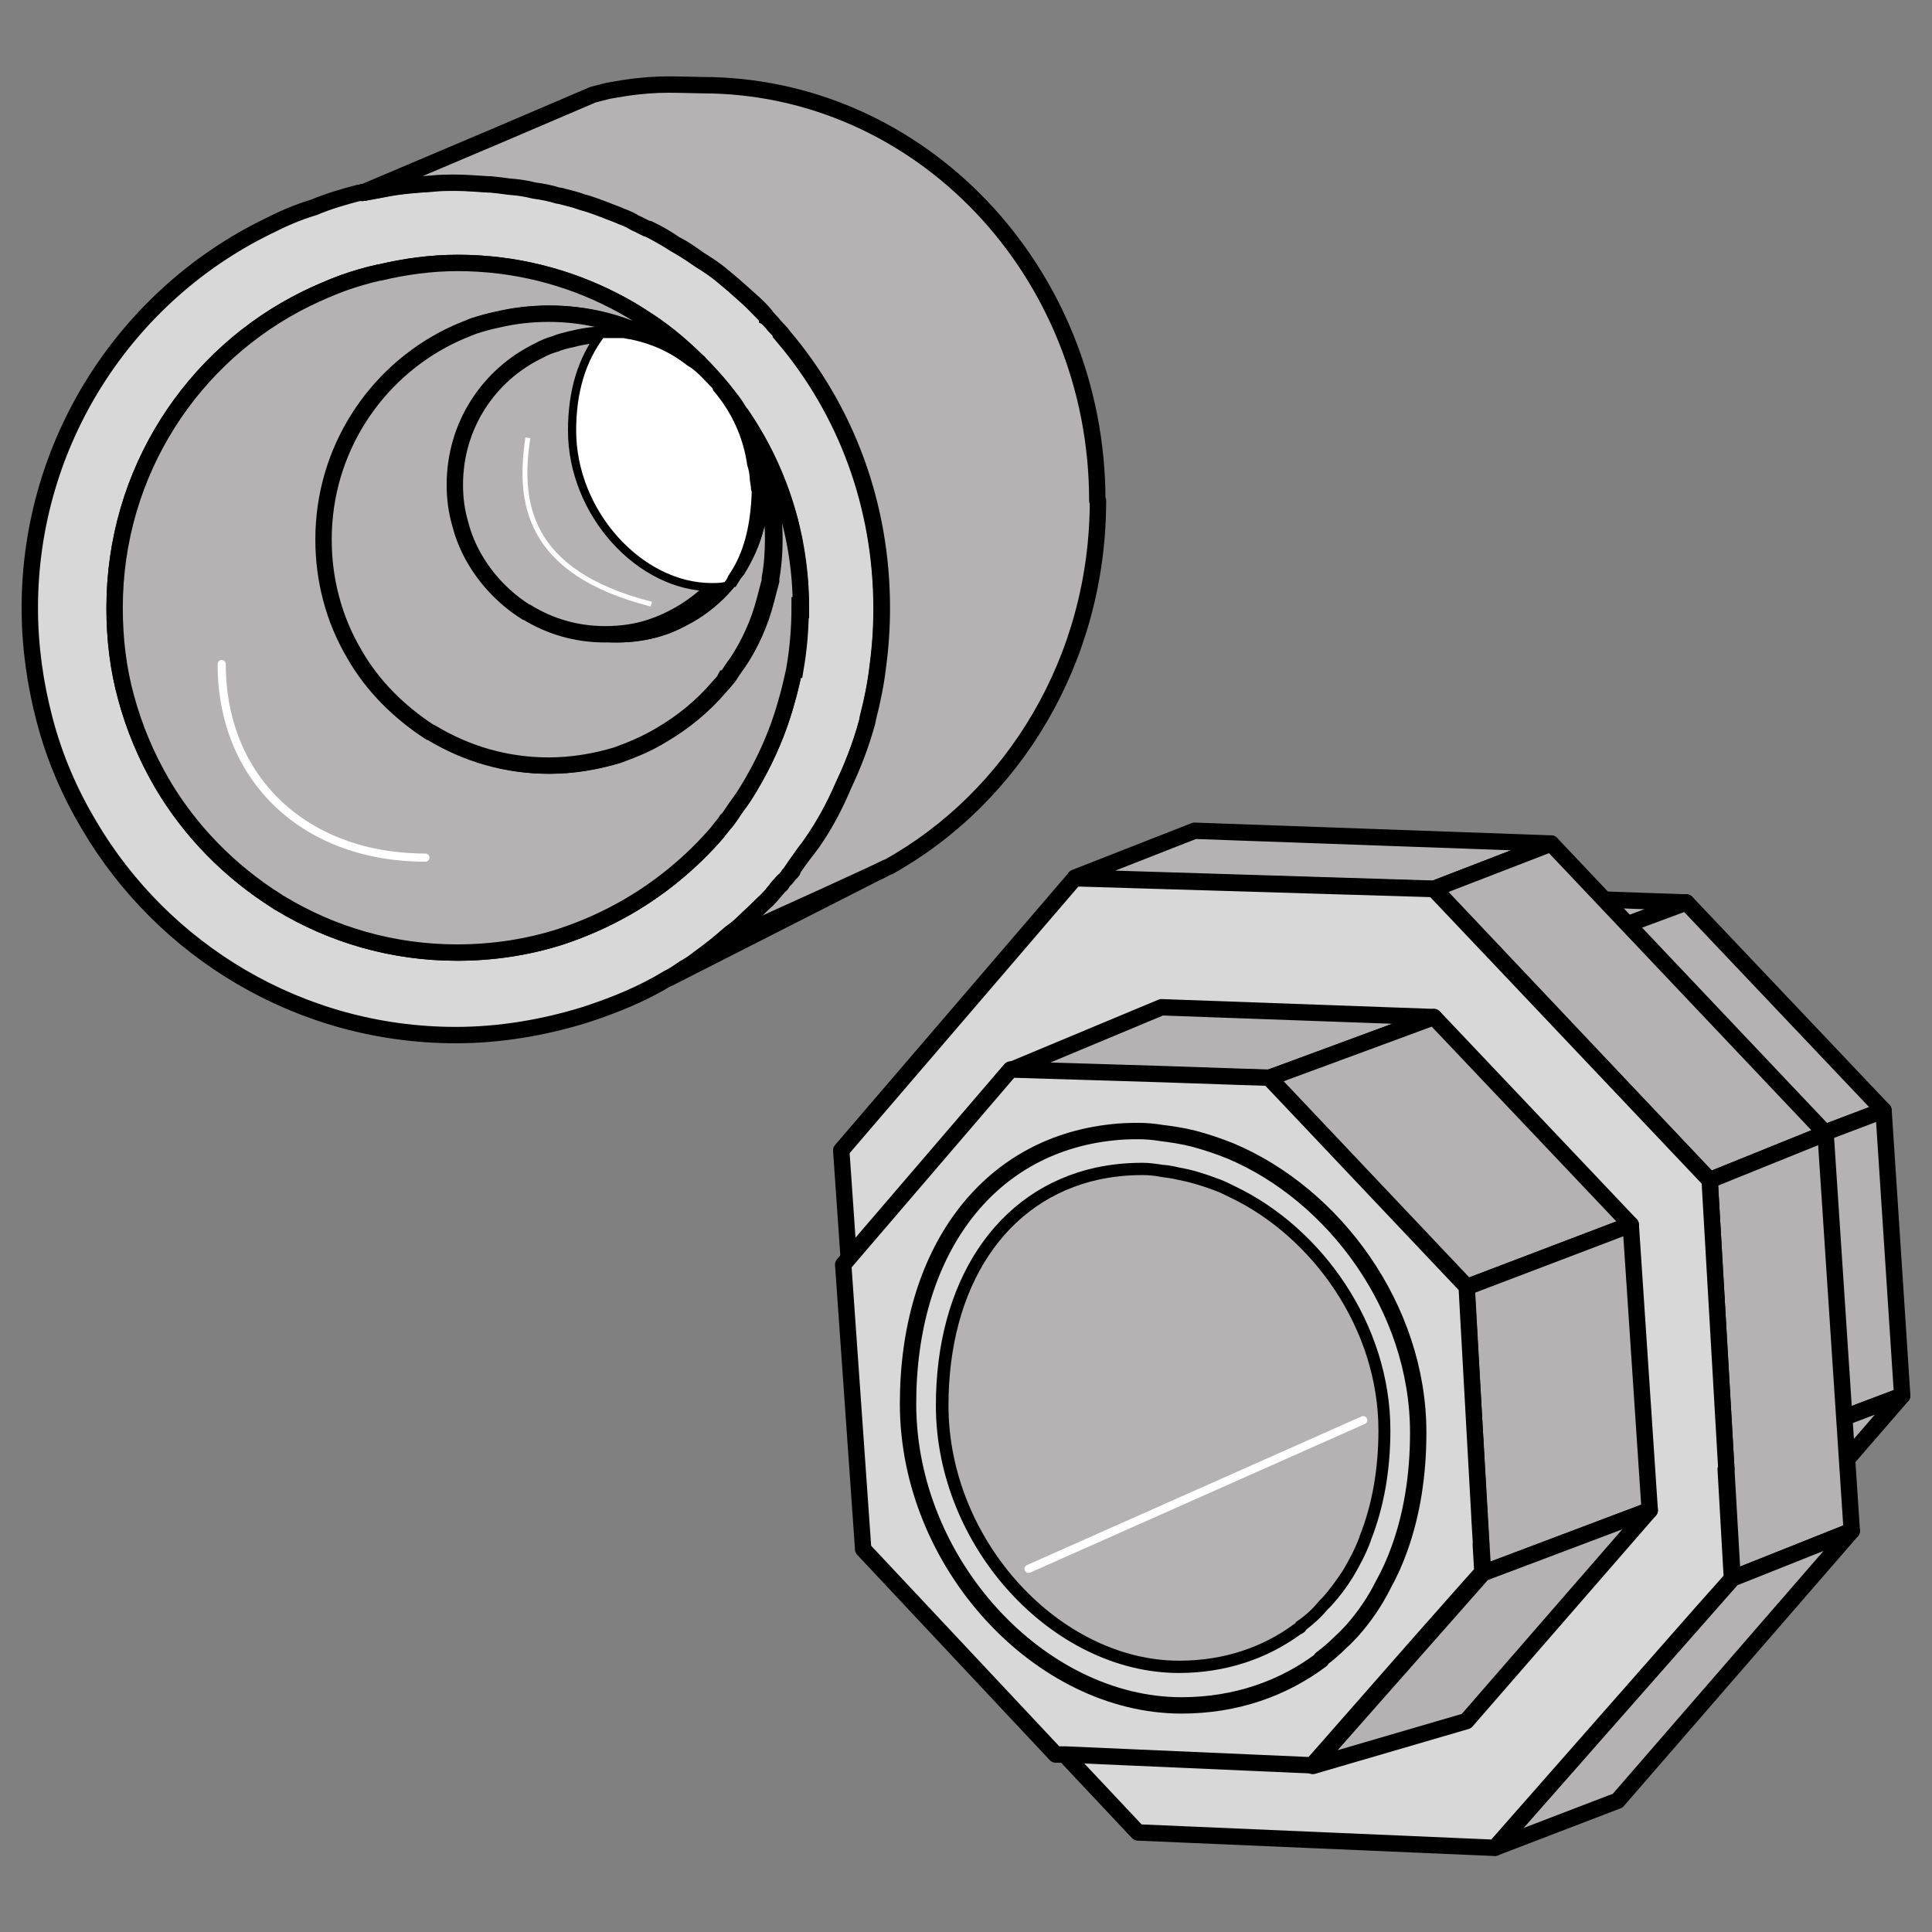 <?xml version="1.0" encoding="UTF-8"?>
<svg id="Calque_16" data-name="Calque 16" xmlns="http://www.w3.org/2000/svg" viewBox="0 0 59 59">
  <rect x="0" y="0" width="59" height="59" fill="#808080" stroke="none"/>
  <defs>
    <style>
      .cls-1, .cls-2, .cls-3, .cls-4, .cls-5, .cls-6, .cls-7, .cls-8, .cls-9, .cls-10, .cls-11 {
        stroke-linecap: round;
      }

      .cls-1, .cls-2, .cls-3, .cls-4, .cls-5, .cls-6, .cls-7, .cls-9, .cls-10 {
        stroke: #000;
      }

      .cls-1, .cls-2, .cls-5, .cls-6, .cls-7, .cls-9 {
        stroke-width: .5px;
      }

      .cls-1, .cls-5, .cls-9, .cls-12, .cls-11 {
        stroke-miterlimit: 10;
      }

      .cls-1, .cls-7, .cls-10 {
        fill: #b4b2b2;
      }

      .cls-2, .cls-3, .cls-4, .cls-6, .cls-7, .cls-8, .cls-10 {
        stroke-linejoin: round;
      }

      .cls-2, .cls-4, .cls-5, .cls-8, .cls-12, .cls-11 {
        fill: none;
      }

      .cls-3 {
        fill: #fff;
      }

      .cls-3, .cls-4, .cls-8, .cls-10, .cls-11 {
        stroke-width: .25px;
      }

      .cls-6, .cls-9 {
        fill: #d8d8d8;
      }

      .cls-8, .cls-12, .cls-11 {
        stroke: #fff;
      }

      .cls-12 {
        stroke-width: .15px;
      }
    </style>
  </defs>
  <line class="cls-11" x1="32.22" y1="49.99" x2="42.49" y2="45.19"/>
  <g>
    <g>
      <polygon class="cls-7" points="38.59 29.19 46.46 29.43 51.5 27.56 43.18 27.27 38.59 29.19"/>
      <polygon class="cls-7" points="46.46 29.43 52.5 35.81 57.52 33.91 51.5 27.56 46.46 29.43"/>
      <polygon class="cls-7" points="52.5 35.81 53 44.54 58.09 42.62 57.52 33.91 52.5 35.81"/>
      <polygon class="cls-7" points="53 44.54 47.8 50.44 52.5 49.07 58.09 42.62 53 44.54"/>
      <path class="cls-6" d="m41.64,46.95c.37.14.74.24,1.12.31.32.06.64.09.97.09.53,0,1.03-.06,1.51-.18.8-.19,1.53-.55,2.15-1.02v-.03c.28-.19.5-.39.7-.64l.11-.11c.48-.53.86-1.17,1.14-1.88.39-.97.6-2.08.6-3.3,0-.23-.01-.46-.04-.69-.01-.23-.05-.44-.09-.66,0-.01,0-.03-.01-.05-.03-.18-.06-.36-.11-.53-.01-.05-.03-.1-.05-.17-.04-.14-.09-.29-.14-.43-.01-.05-.03-.09-.04-.13-.11-.28-.23-.56-.37-.83-.01-.04-.03-.06-.04-.1h-.01c-.1-.19-.2-.37-.31-.55-.1-.15-.19-.29-.29-.43-.23-.33-.5-.65-.78-.94-.1-.11-.22-.23-.33-.33-.31-.29-.64-.56-.98-.79-.15-.1-.31-.2-.46-.29h-.03c-.18-.13-.36-.23-.55-.32-.67-.33-1.4-.55-2.12-.62-.19-.04-.41-.06-.57-.06h-.04c-1.33,0-2.5.38-3.43,1.08-.64.46-1.17,1.07-1.58,1.79-.19.33-.36.7-.5,1.08-.37-.14-.75-.25-1.12-.32-.17-.04-.32-.06-.48-.08-.19-.04-.41-.06-.57-.06h-.04c-.47,0-.93.05-1.35.14l-.05-.76.17-.2.32-.37,1.5-1.75,1.72-2,1.41-1.64,7.36.23h.52s6.04,6.39,6.04,6.39v.1h0s.39,6.91.39,6.91h0v.03l.1,1.69-.28.32-4.92,5.58-1.13-.05-3.33-.14h-.01l-2.38-.1-.67-.03h-.31s-.38-.42-.38-.42c.03-.01.05-.04.08-.05v-.03c.28-.19.5-.39.7-.64l.11-.11c.23-.25.44-.55.64-.85.19-.32.37-.66.51-1.03"/>
      <path class="cls-6" d="m41.64,46.95c.37.14.74.24,1.12.31.32.06.64.09.97.09.53,0,1.03-.06,1.51-.18.8-.19,1.53-.55,2.15-1.02v-.03c.28-.19.5-.39.7-.64l.11-.11c.48-.53.86-1.17,1.14-1.88.39-.97.6-2.08.6-3.3,0-.23-.01-.46-.04-.69-.01-.23-.05-.44-.09-.66,0-.01,0-.03-.01-.05-.03-.18-.06-.36-.11-.53-.01-.05-.03-.1-.05-.17-.04-.14-.09-.29-.14-.43-.01-.05-.03-.09-.04-.13-.11-.28-.23-.56-.37-.83-.01-.04-.03-.06-.04-.1h-.01c-.1-.19-.2-.37-.31-.55-.1-.15-.19-.29-.29-.43-.23-.33-.5-.65-.78-.94-.1-.11-.22-.23-.33-.33-.31-.29-.64-.56-.98-.79-.15-.1-.31-.2-.46-.29h-.03c-.18-.13-.36-.23-.55-.32-.67-.33-1.4-.55-2.12-.62-.19-.04-.41-.06-.57-.06h-.04c-1.33,0-2.5.38-3.43,1.08-.64.46-1.17,1.07-1.58,1.79-.19.33-.36.7-.5,1.08-.37-.14-.75-.25-1.12-.32.13-.41.29-.79.47-1.14.36-.71.8-1.35,1.35-1.87,1.18-1.17,2.77-1.86,4.69-1.86.24,0,.47.03.71.06.1.01.22.03.32.05.15.01.29.04.44.08h.01c3.75.83,7.07,4.7,7.07,9.02,0,1.51-.27,2.86-.78,4.03h0c-.32.76-.74,1.45-1.25,2.02-.18.19-.36.37-.55.53-.11.11-.24.23-.38.33v.03c-.92.67-2,1.14-3.22,1.31-.34.05-.7.08-1.07.08-.52,0-1.04-.06-1.55-.18-.39-.1-.76-.23-1.13-.38.19-.32.37-.66.51-1.03"/>
      <path class="cls-10" d="m49.34,43.5c-.28.71-.66,1.35-1.14,1.88l-.11.11c-.2.24-.42.44-.69.64v.03c-.64.47-1.36.83-2.16,1.02-.48.11-.98.18-1.51.18-.33,0-.65-.03-.97-.09-.38-.06-.75-.17-1.12-.31.38-.95.58-2.06.58-3.27,0-3.14-2.03-6-4.61-7.23-.18-.09-.34-.17-.52-.23.14-.38.31-.75.5-1.08.41-.72.94-1.33,1.58-1.79.93-.7,2.1-1.08,3.43-1.08h.04c.17,0,.38.03.57.06.72.08,1.45.29,2.12.62-.36.95-.55,2.03-.55,3.24,0,.6.06,1.18.2,1.75v.05c.1.37.22.74.36,1.09.18.47.41.92.66,1.33.83,1.35,2,2.43,3.34,3.06Z"/>
      <path class="cls-4" d="m49.94,40.19c0,1.22-.2,2.34-.6,3.3-1.35-.64-2.52-1.72-3.34-3.06-.46-.74-.8-1.56-1-2.43v-.05c-.15-.57-.22-1.16-.22-1.75,0-1.21.19-2.29.55-3.24,2.58,1.23,4.61,4.09,4.61,7.23Z"/>
      <polyline class="cls-4" points="52.9 42.82 52.9 42.84 52.9 42.85"/>
    </g>
    <g>
      <g>
        <polygon class="cls-7" points="32.83 26.8 43.8 27.14 47.37 25.76 36.48 25.37 32.83 26.8"/>
        <polygon class="cls-7" points="43.8 27.14 52.21 36.04 55.75 34.61 47.37 25.76 43.8 27.14"/>
        <polygon class="cls-7" points="52.21 36.04 52.91 48.2 56.55 46.75 55.75 34.61 52.21 36.04"/>
        <polygon class="cls-7" points="52.91 48.2 45.67 56.42 49.4 54.99 56.55 46.75 52.91 48.2"/>
        <path class="cls-6" d="m52.72,44.86l-.51-8.82-6.27-6.62-2.01-2.12-.14-.15-10.97-.33-7.13,8.31.23,3.32.62,8.79,6.01,6.38,2.2,2.34,10.9.47,6.35-7.22.89-1-.19-3.34Zm-19.19-8.95c.42-.09.88-.14,1.35-.14h.04c.17,0,.38.03.57.06.17.01.32.04.48.08.37.06.75.18,1.12.32.18.06.34.14.52.23,2.58,1.23,4.61,4.09,4.61,7.23,0,1.21-.2,2.31-.58,3.27,0,.01-.01.03-.01.04-.14.37-.32.71-.51,1.03-.19.31-.41.6-.64.85l-.11.11c-.2.24-.42.44-.69.64v.03s-.06.04-.09.05c-.98.72-2.2,1.14-3.58,1.14-3.7,0-7.17-3.71-7.17-7.92,0-3.67,1.77-6.38,4.69-7.02Z"/>
      </g>
      <polygon class="cls-7" points="30.87 32.68 38.75 32.92 43.79 31.06 35.47 30.76 30.87 32.68"/>
      <polygon class="cls-7" points="38.75 32.92 44.78 39.31 49.8 37.4 43.79 31.06 38.75 32.92"/>
      <polygon class="cls-7" points="44.78 39.31 45.29 48.04 50.38 46.12 49.8 37.4 44.78 39.31"/>
      <polygon class="cls-7" points="45.29 48.04 40.09 53.93 44.78 52.56 50.38 46.12 45.29 48.04"/>
      <path class="cls-6" d="m45.23,47.17l-.05-.83v-.03l-.39-7.02-5.63-5.95-.41-.43-.97-.03-2.33-.08-4.59-.14-4.94,5.76-.17.2.61,8.69,5.88,6.27h.31s7.52.33,7.52.33l3.24-3.69,1.54-1.74.42-.47-.05-.86Zm-4.87,1.82c-.2.24-.42.44-.69.64v.03s-.06.04-.09.05c-.98.72-2.2,1.14-3.58,1.14-3.7,0-7.17-3.71-7.17-7.92,0-3.67,1.77-6.38,4.69-7.02.42-.09.88-.14,1.35-.14h.04c.17,0,.38.03.57.06.17.01.32.04.48.08.37.06.75.18,1.12.32.18.06.34.14.52.23,2.58,1.23,4.61,4.09,4.61,7.23,0,1.21-.2,2.31-.58,3.27,0,.01-.01.03-.01.04-.14.37-.32.71-.51,1.03-.19.31-.41.6-.64.85l-.11.11Z"/>
      <path class="cls-6" d="m37.58,35.15c-.37-.15-.76-.28-1.14-.38-.32-.08-.64-.13-.97-.17-.24-.04-.47-.06-.71-.06-.28,0-.55.01-.8.04-3.85.41-6.23,3.7-6.23,8.29,0,4.89,4.04,9.21,8.35,9.21,1.67,0,3.11-.52,4.27-1.39v-.03c.23-.17.42-.34.6-.52.13-.11.23-.23.34-.34.37-.42.69-.88.95-1.4.2-.36.37-.74.51-1.14.37-1.04.56-2.22.56-3.51,0-3.81-2.57-7.27-5.73-8.6Zm4.04,11.84c-.14.37-.32.71-.51,1.03-.19.31-.41.6-.64.85l-.11.11c-.2.24-.42.44-.69.64v.03s-.06.04-.09.05c-.98.72-2.2,1.14-3.58,1.14-3.7,0-7.17-3.71-7.17-7.92,0-3.67,1.77-6.38,4.69-7.02.42-.09.88-.14,1.35-.14h.04c.17,0,.38.03.57.06.17.01.32.04.48.08.37.06.75.18,1.12.32.18.06.34.14.52.23,2.58,1.23,4.61,4.09,4.61,7.23,0,1.21-.2,2.31-.58,3.27,0,.01-.01.03-.01.04Z"/>
      <path class="cls-10" d="m41.64,46.95c.38-.95.58-2.06.58-3.27,0-3.14-2.03-6-4.61-7.23-.18-.09-.34-.17-.52-.23-.37-.14-.75-.25-1.12-.32-.17-.04-.32-.06-.48-.08-.19-.04-.41-.06-.57-.06h-.04c-.47,0-.93.05-1.35.14-2.92.64-4.69,3.34-4.69,7.02,0,4.21,3.47,7.92,7.17,7.92,1.39,0,2.61-.42,3.58-1.14.03-.01.05-.04.08-.05v-.03c.28-.19.5-.39.7-.64l.11-.11c.23-.25.44-.55.64-.85.19-.32.37-.66.51-1.03"/>
      <polyline class="cls-4" points="45.18 46.32 45.18 46.33 45.18 46.34"/>
    </g>
  </g>
  <path class="cls-8" d="m18.72,13.26c0,4.72,2.91,7.93,7.07,7.93"/>
  <g>
    <path class="cls-5" d="m11.1,5.87l-.02.02s.05-.02.07-.02h-.05Zm12.68,21.2c-.1.13-.22.29-.35.42.13-.13.25-.29.37-.42.05-.03.08-.07.1-.13-.03.05-.08.1-.12.13Zm.4-.47s-.02.02-.03.05c.02,0,.03-.03.05-.05v-.03s-.02.02-.02.03Zm-.98-12.22v-.03c-.03-.17-.07-.34-.12-.5-.02-.1-.05-.2-.1-.3-.03-.12-.08-.25-.13-.37-.07-.2-.17-.39-.29-.57-.1-.17-.22-.34-.35-.49-.3-.37-.66-.67-1.06-.91-.1-.08-.2-.15-.32-.2-.59-.3-1.28-.49-2-.49-.29,0-.54.03-.79.08l-.2.05h-.02c-.15.03-.3.07-.45.13-.17.05-.34.12-.49.2-1.46.72-2.45,2.22-2.45,3.97,0,.4.05.77.15,1.14.1.39.25.76.45,1.09.37.62.87,1.14,1.48,1.53.02,0,.03.02.05.02.47.29.99.49,1.56.57.2.03.39.05.59.05t.03,0s.07.02.08.02c.47,0,.92-.07,1.33-.2.32-.1.59-.24.86-.39.4-.24.77-.54,1.08-.87.03-.02.05-.05.07-.07.05-.07.1-.12.13-.17h.02c.03-.05.07-.1.08-.13.03-.05.08-.1.12-.15.24-.39.44-.81.55-1.26.03-.12.07-.22.1-.35v-.07s.02-.05,0-.08c.02-.02.02-.05.02-.07.02-.12.03-.25.03-.39.02-.05.02-.1.02-.15v-.24c0-.13-.02-.27-.03-.4Z"/>
    <path class="cls-9" d="m23.95,10.28c-.08-.12-.19-.22-.3-.34-.05-.07-.1-.12-.15-.17-.02-.02-.03-.05-.07-.07,0-.02-.02-.03-.02-.03-.02-.02-.03-.03-.05-.05-.22-.22-.42-.44-.62-.62-.22-.2-.44-.39-.66-.57-.22-.19-.47-.35-.71-.5-.25-.17-.49-.32-.74-.47s-.5-.3-.77-.44c-.03-.02-.07-.03-.1-.05l-.1-.05s-.07-.03-.1-.05c-.05-.03-.1-.05-.15-.07-.13-.08-.27-.15-.42-.2-.17-.08-.34-.13-.5-.2-.22-.08-.47-.18-.71-.24-.18-.07-.4-.12-.59-.17-.05-.02-.08-.02-.15-.03-.22-.07-.47-.12-.71-.15-.27-.07-.5-.1-.76-.12-.2-.03-.4-.05-.59-.07h-.07c-.34-.02-.66-.05-.99-.05-.25,0-.5,0-.74.03-.5.03-.99.07-1.48.17-.08.02-.17.03-.27.05-.08.02-.18.03-.27.05h-.02s-.05.02-.07.02h-.12c-.45.12-.91.25-1.36.44-.5.15-.96.35-1.43.59C3.87,9.02.91,13.46.91,18.57c0,1.18.17,2.34.45,3.4.3,1.16.77,2.24,1.36,3.23,2.25,3.82,6.42,6.41,11.2,6.41,1.38,0,2.72-.24,3.95-.62.89-.29,1.75-.64,2.52-1.11.17-.08.34-.19.49-.29.15-.08.3-.18.45-.3.3-.22.59-.44.87-.69.03-.03.08-.07.12-.1.25-.17.45-.39.69-.61l.02-.02c.13-.12.25-.25.39-.37.13-.13.25-.29.35-.42.03-.03.08-.08.12-.13.07-.07.13-.12.18-.2,0-.02.02-.02.02-.03s.03-.03.05-.05c.02-.03.03-.05.03-.05,0-.02.02-.02.02-.03.08-.13.2-.29.27-.39.1-.17.22-.29.3-.42.39-.55.72-1.16.99-1.78.29-.61.54-1.26.72-1.92.02-.07.02-.1.03-.15.13-.5.24-1.04.3-1.56.08-.59.12-1.18.12-1.78,0-3.16-1.09-6.04-2.99-8.29Zm.32,10.09l-.02.12c-.07.3-.13.59-.22.89-.29,1.08-.76,2.08-1.34,2.98l-.25.35c-.07.1-.13.2-.22.32-.02,0-.02.02-.03.02-.08.13-.2.25-.3.39-.77.89-1.7,1.66-2.72,2.25-.64.37-1.31.67-2.03.91-.99.32-2.07.49-3.18.49-1.98,0-3.83-.55-5.41-1.51-.03-.02-.07-.03-.08-.05-1.45-.91-2.67-2.15-3.53-3.62-.47-.81-.84-1.68-1.09-2.61-.24-.87-.35-1.78-.35-2.74,0-4.14,2.37-7.72,5.84-9.43.37-.18.76-.35,1.14-.49.37-.13.74-.24,1.11-.32h.02c.76-.18,1.55-.29,2.37-.29,1.72,0,3.35.42,4.78,1.16.3.15.59.32.86.5.57.35,1.09.77,1.58,1.26.02,0,.02.02.03.02.03.02.07.07.1.1,0,0,.02-.02.02.02.12.12.22.22.32.34.22.22.4.45.59.69.11.13.21.27.29.41.06.1.14.19.19.3.02.02.02.03.03.05.07.08.13.19.18.29l.02.02c.24.4.45.82.64,1.28.08.17.15.35.22.52.1.3.2.61.29.92.03.15.07.3.1.47.02.03.02.07.03.12.03.2.07.4.1.62.03.2.05.42.07.62.02.27.03.55.03.82,0,.62-.05,1.23-.15,1.82Z"/>
    <path class="cls-1" d="m24.42,18.55c0,.62-.05,1.23-.15,1.82l-.02.12c-.07.3-.13.59-.22.89-.29,1.08-.76,2.08-1.34,2.98l-.25.35c-.07.1-.13.2-.22.32-.02,0-.02.02-.03.02-.08.13-.2.25-.3.39-.77.89-1.7,1.66-2.72,2.25-.64.37-1.31.67-2.03.91-.99.32-2.07.49-3.18.49-1.98,0-3.83-.55-5.41-1.51-.03-.02-.07-.03-.08-.05-1.45-.91-2.67-2.15-3.53-3.62-.47-.81-.84-1.68-1.09-2.61-.24-.87-.35-1.78-.35-2.74,0-4.14,2.37-7.72,5.84-9.43.37-.18.76-.35,1.14-.49.37-.13.74-.24,1.11-.32h.02c.76-.18,1.55-.29,2.37-.29,1.72,0,3.35.42,4.78,1.16,1.38.71,2.57,1.72,3.5,2.93-.3-.37-.66-.67-1.06-.91-.39-.35-.82-.64-1.28-.87-.94-.49-2-.76-3.13-.76-.54,0-1.06.07-1.56.18-.25.05-.49.12-.74.2-.25.1-.5.2-.74.32-2.27,1.13-3.83,3.48-3.83,6.19,0,.64.08,1.23.23,1.8.17.61.4,1.18.72,1.72.56.96,1.36,1.77,2.3,2.37.02,0,.03.02.07.03,1.03.62,2.24.99,3.55.99.72,0,1.43-.12,2.09-.32.47-.17.91-.35,1.33-.61.67-.39,1.28-.89,1.78-1.48.07-.08.15-.15.2-.25h.02c.07-.08.1-.15.15-.22.05-.07.1-.15.17-.24.39-.57.69-1.24.87-1.95.05-.19.1-.39.15-.57v-.08c.07-.39.1-.79.1-1.19,0-.92-.18-1.82-.52-2.62-.1-.44-.29-.86-.52-1.24,1.18,1.7,1.85,3.75,1.85,5.95Z"/>
    <path class="cls-7" d="m11.15,5.87s-.05.02-.07.02l.02-.02h.05Z"/>
    <path class="cls-7" d="m23.89,26.94c-.02.07-.05.1-.1.13-.12.13-.24.29-.37.42.13-.13.25-.29.35-.42.03-.03.08-.08.12-.13Z"/>
    <path class="cls-7" d="m24.2,26.57v.03s-.03.05-.05.05c.02-.03.03-.05.03-.05,0-.02.02-.02.02-.03Z"/>
    <path class="cls-1" d="m23.61,16.47c0,.4-.03.81-.1,1.19v.08c-.05.18-.1.39-.15.57-.18.71-.49,1.38-.87,1.95-.07.08-.12.17-.17.24-.05.07-.08.13-.15.22h-.02c-.05.1-.13.17-.2.25-.5.59-1.11,1.09-1.78,1.48-.42.25-.86.44-1.33.61-.66.2-1.36.32-2.09.32-1.31,0-2.52-.37-3.55-.99-.03-.02-.05-.03-.07-.03-.94-.61-1.75-1.41-2.3-2.37-.32-.54-.56-1.11-.72-1.72-.15-.57-.23-1.16-.23-1.8,0-2.71,1.56-5.06,3.83-6.19.24-.12.49-.22.74-.32.25-.08.49-.15.74-.2.5-.12,1.03-.18,1.56-.18,1.13,0,2.19.27,3.13.76.45.24.89.52,1.28.87-.1-.08-.2-.15-.32-.2-.59-.3-1.28-.49-2-.49-.35,0-.67.05-.99.13h-.02c-.15.03-.3.07-.45.13-.17.05-.34.12-.49.2-1.46.72-2.45,2.22-2.45,3.97,0,.4.05.77.15,1.14.1.39.25.76.45,1.09.37.62.87,1.14,1.48,1.53.02,0,.03.02.05.02.66.4,1.43.64,2.27.64.47,0,.92-.07,1.33-.2.32-.1.59-.24.86-.39.44-.25.82-.57,1.14-.94.05-.07.1-.12.13-.17h.02c.03-.05.07-.1.08-.13.03-.05.08-.1.12-.15.24-.39.44-.81.55-1.26.03-.12.07-.24.1-.37v-.05c.05-.25.07-.5.07-.76,0-.39-.05-.76-.15-1.11.34.81.52,1.7.52,2.62Z"/>
    <path class="cls-1" d="m23.24,14.95c0,.25-.02.5-.07.76v.05c-.03.13-.07.25-.1.37-.12.45-.32.87-.55,1.26-.03.05-.08.1-.12.15-.02.03-.05.08-.08.13h-.02c-.03.05-.08.1-.13.17-.32.37-.71.69-1.14.94-.27.15-.54.29-.86.39-.4.13-.86.2-1.33.2-.84,0-1.61-.24-2.27-.64-.02,0-.03-.02-.05-.02-.61-.39-1.11-.91-1.48-1.53-.2-.34-.35-.71-.45-1.09-.1-.37-.15-.74-.15-1.14,0-1.75.99-3.25,2.45-3.97.15-.08.32-.15.49-.2.15-.07.3-.1.45-.13h.02c.32-.08.64-.13.99-.13.72,0,1.41.18,2,.49.12.05.22.12.32.2.84.69,1.51,1.6,1.93,2.64.1.35.15.72.15,1.11Z"/>
    <path class="cls-7" d="m33.53,15.29c0,4.86-2.59,9.06-6.39,11.18l-.08.03-.1.05-6.51,3.31c.15-.08.29-.19.44-.29.15-.08.3-.18.45-.3.3-.22.59-.44.87-.69.03-.03.08-.07.12-.1.25-.17.45-.39.69-.61l.02-.02c.13-.12.25-.25.39-.37.13-.13.25-.29.37-.42.05-.03.08-.07.1-.13.07-.07.13-.12.18-.2,0-.02.02-.02.02-.03s.03-.03.05-.05c.02,0,.03-.03.05-.05v-.03c.08-.13.2-.29.27-.39.12-.15.22-.29.32-.42.39-.55.71-1.16.97-1.78.29-.61.54-1.26.72-1.92.02-.07.02-.1.03-.15.13-.5.24-1.04.3-1.56.08-.59.12-1.18.12-1.78,0-3.16-1.09-6.04-2.99-8.29-.08-.12-.19-.22-.3-.34-.05-.07-.1-.12-.15-.17-.02-.02-.03-.05-.07-.07,0-.02-.02-.03-.02-.03-.02-.02-.03-.03-.03-.05-.2-.24-.44-.44-.64-.62-.22-.2-.44-.39-.66-.57-.22-.19-.47-.35-.71-.5-.24-.17-.47-.34-.74-.47-.24-.17-.5-.32-.77-.45-.03-.02-.07-.03-.1-.03l-.1-.05s-.07-.03-.1-.05c-.05-.03-.1-.05-.15-.07-.13-.08-.27-.15-.42-.2-.17-.08-.34-.13-.5-.2-.22-.08-.47-.18-.71-.24-.18-.07-.4-.12-.59-.17-.05-.02-.08-.02-.15-.03-.22-.07-.47-.12-.71-.15-.27-.07-.5-.1-.76-.12-.2-.03-.4-.05-.59-.07h-.07c-.34-.02-.66-.05-.99-.05-.25,0-.5,0-.74.03-.5.03-.99.07-1.48.17-.08.02-.17.03-.27.05-.08.02-.18.03-.27.05h-.07l4.2-1.78,2.83-1.21.47-.12c1.33-.24,1.78-.19,2.86-.17,6.66,0,12.07,5.68,12.07,12.69Z"/>
    <polyline class="cls-2" points="22.65 28.52 25.12 27.4 26.95 26.56"/>
    <path class="cls-7" d="m11.15,5.87s-.05.02-.07.02l.02-.02h.05Z"/>
    <path class="cls-1" d="m23.08,14.81c0,.26-.02.52-.07.78v.05c-.04.14-.07.26-.11.38-.12.47-.33.9-.58,1.3-.04.05-.09.1-.12.16-.02.03-.05.09-.09.14h-.02c-.03.05-.09.1-.14.17-.33.38-.74.71-1.19.97-.28.16-.56.29-.89.4-.42.14-.89.21-1.39.21-.88,0-1.68-.24-2.37-.66-.02,0-.04-.02-.05-.02-.63-.4-1.16-.94-1.54-1.58-.21-.35-.37-.73-.47-1.13-.11-.38-.16-.76-.16-1.18,0-1.8,1.03-3.35,2.56-4.09.16-.09.33-.16.51-.21.16-.07.32-.1.47-.14h.02c.33-.09.67-.14,1.04-.14.75,0,1.47.19,2.09.5.12.05.23.12.33.21.42.24.79.56,1.1.94.14.16.26.33.37.5.25.4.44.83.54,1.28.11.36.16.75.16,1.15Z"/>
  </g>
  <path class="cls-3" d="m23.08,14.94v.13c-.04,1.03-.25,1.88-.72,2.56-.04.09-.08.17-.17.26-.17.04-.29.04-.46.04-2.19,0-4.26-2.26-4.26-4.78,0-1.2.3-2.18.89-2.95h.67c.08,0,.17.04.25.04.63.13,1.22.38,1.77.81.3.17.51.43.76.68.04.04.08.09.08.13.55.64.93,1.45,1.05,2.31.04.13.08.3.08.43,0,.09.04.21.04.34Z"/>
  <path class="cls-8" d="m6.77,20.28c0,3.52,2.55,5.91,6.22,5.91"/>
  <path class="cls-12" d="m16.12,13.37c-.29,1.93-.07,4.1,3.77,5.08"/>
  <line class="cls-11" x1="31.41" y1="47.91" x2="41.63" y2="43.37"/>
</svg>
